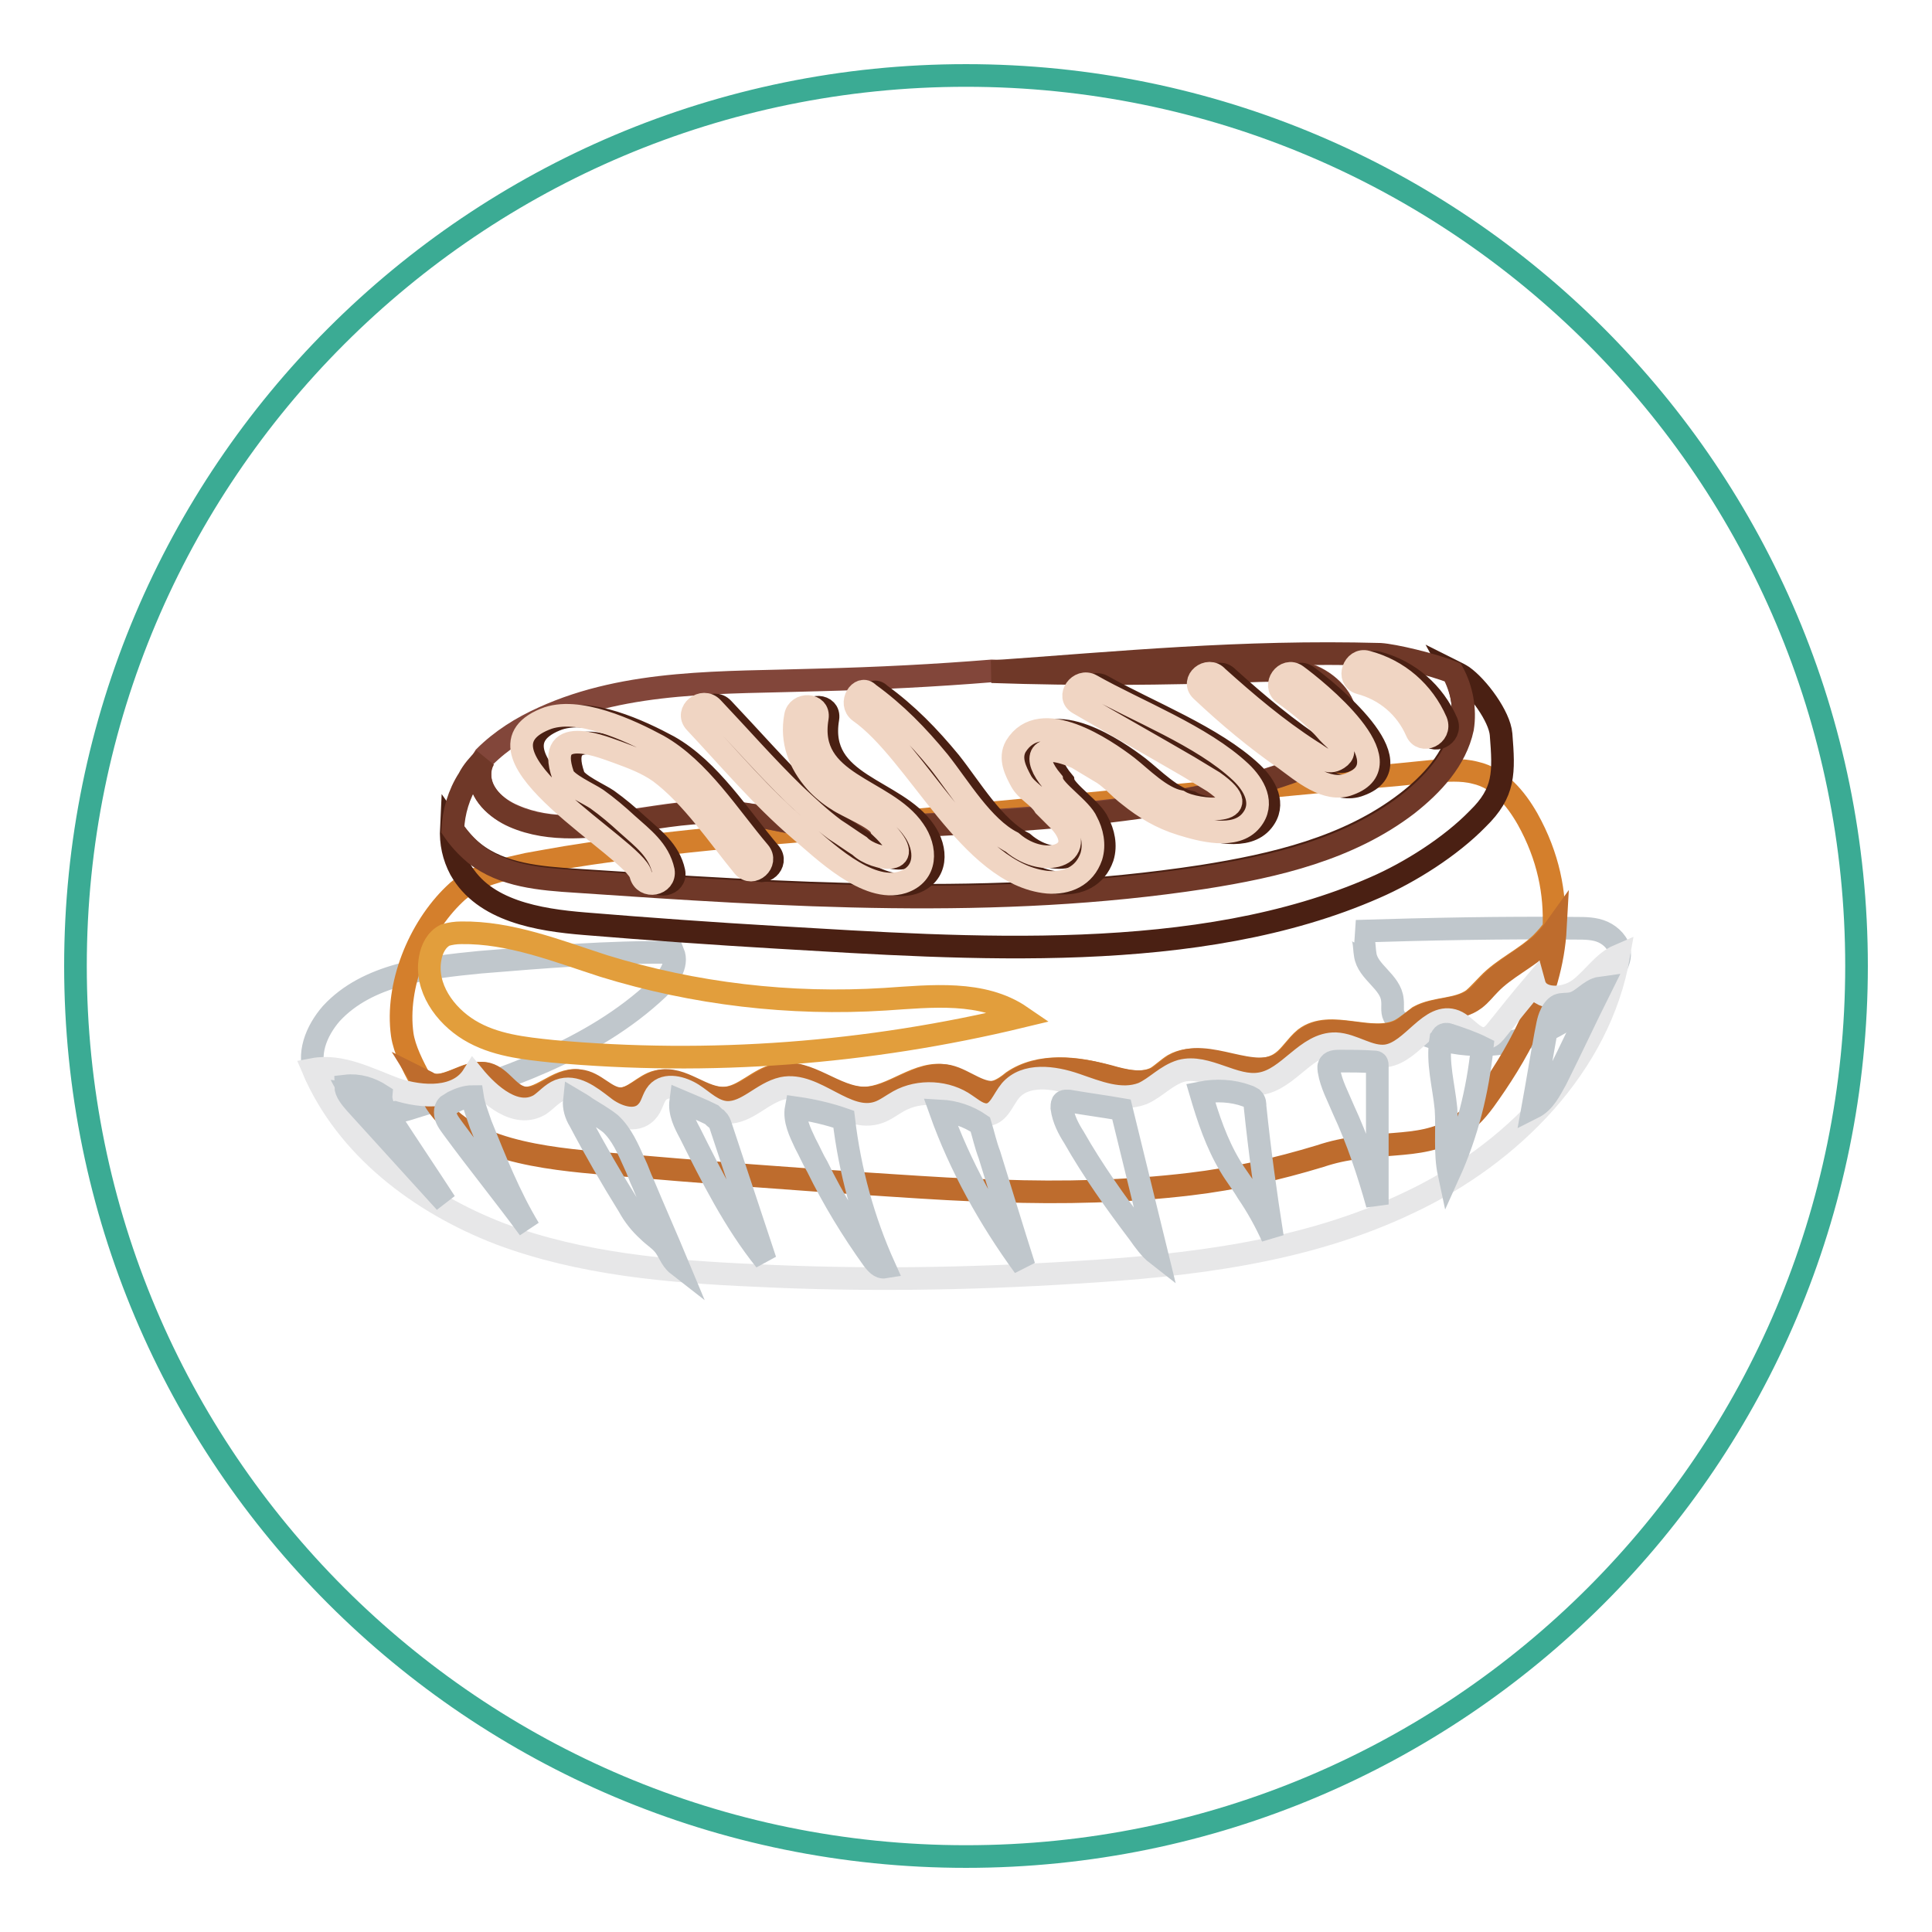 <?xml version="1.0" encoding="utf-8"?>
<!-- Svg Vector Icons : http://www.onlinewebfonts.com/icon -->
<!DOCTYPE svg PUBLIC "-//W3C//DTD SVG 1.1//EN" "http://www.w3.org/Graphics/SVG/1.1/DTD/svg11.dtd">
<svg version="1.1" xmlns="http://www.w3.org/2000/svg" xmlns:xlink="http://www.w3.org/1999/xlink" x="0px" y="0px" viewBox="0 0 256 256" enable-background="new 0 0 256 256" xml:space="preserve">
<g> <path stroke-width="3" fill-opacity="0" stroke="#3bab94"  d="M10,128c0,65.2,52.8,118,118,118c65.2,0,118-52.8,118-118l0,0c0-65.2-52.8-118-118-118 C62.8,10,10,62.8,10,128L10,128z"/> <path stroke-width="3" fill-opacity="0" stroke="#c0c7cc"  d="M184.7,134.6c-0.3-0.6-0.1-1.4-0.2-2.1c-0.2-2.4-3.3-3.7-3.6-6c-0.2-1.1,0-2.9-1.2-3.1 c9.7-0.3,19.3-0.5,29.1-0.4c1.2,0,2.5,0,3.6,0.5c1.1,0.5,2.1,1.5,2.2,2.7c0.1,0.9-0.4,1.8-0.8,2.5c-2.8,4.5-7.3,7.8-12.5,9.1 c-5.1,1.3-10.7,0.6-15.3-2C185.4,135.4,185,135.2,184.7,134.6L184.7,134.6z M45.8,146c-1.6-0.9-3.1-2-3.9-3.5c-1.3-2.7,0-5.9,2-8.2 c4.8-5.2,12.6-6.1,19.7-6.8c8.5-0.7,17-1.4,25.6-1.3c0.7,1.7-0.7,3.5-2,4.8c-8.8,8.3-20.8,12.2-32.3,15.7c-1.5,0.5-3.1,0.9-4.6,0.8 C48.7,147.6,47.2,146.9,45.8,146L45.8,146z"/> <path stroke-width="3" fill-opacity="0" stroke="#d47f2c"  d="M64.4,142.3c1.8,0.5,2.7,2.6,4.5,3.1c2.6,0.7,4.9-2.6,7.7-2.2c2,0.3,3.3,2.4,5.4,2.4 c1.9,0.1,3.3-1.9,5.1-2.3c3.1-0.7,5.9,2.5,9,2.2c2.5-0.2,4.4-2.6,6.9-3.1c3.9-0.8,7.4,3.1,11.4,3.1c3.9,0,7.3-3.8,11.1-2.9 c2.3,0.6,4.4,2.8,6.6,2c0.8-0.3,1.5-0.8,2.1-1.3c3.5-2.4,8.4-1.9,12.5-0.7c2.1,0.6,4.6,1.2,6.5,0.2c0.8-0.5,1.5-1.2,2.3-1.7 c4.3-2.4,10.4,2.6,14.4-0.4c1.1-0.8,1.9-2.2,3-3.1c3.4-2.6,8.8,0.8,12.6-1.1c0.9-0.5,1.7-1.2,2.5-1.8c2.2-1.2,5.1-0.8,7.2-2.3 c0.7-0.6,1.3-1.3,2-2c2-2.1,4.8-3.3,7-5.4c0.7-0.7,1.2-1.3,1.7-2c0.2-4.6-0.7-9.5-3.5-14.5c-1.6-2.8-3.8-5.4-6.9-6.1 c-1.9-0.5-3.8-0.3-5.8-0.2c-2.9,0.3-5.8,0.6-8.7,0.8c-19,1.8-37.8,3.6-56.8,5.4c-7.6,0.7-15.3,1.5-23,2.1 c-8.7,0.8-17.6,1.7-26.2,3.1c-1.8,0.3-3.4,0.6-5.1,0.9c-2.6,0.6-5.4,1.1-7.7,2.5c-0.7,0.4-1.4,0.9-2,1.5 c-4.7,4.5-7.8,12.1-6.9,18.6c0.3,2,1.4,4.1,2.4,6l0.6,0.3C58.9,144.9,61.8,141.6,64.4,142.3L64.4,142.3z"/> <path stroke-width="3" fill-opacity="0" stroke="#be6c2d"  d="M204.4,125c-2.1,2-5,3.3-7,5.4c-0.7,0.7-1.2,1.4-2,2c-2,1.5-4.9,1.1-7.2,2.3c-0.9,0.5-1.7,1.3-2.5,1.8 c-3.8,2-9.2-1.4-12.6,1.1c-1.1,0.8-1.9,2.2-3,3.1c-4,2.9-10-2.1-14.4,0.4c-0.8,0.5-1.5,1.2-2.3,1.7c-2,1-4.4,0.4-6.5-0.2 c-4.2-1.1-8.9-1.7-12.5,0.7c-0.7,0.5-1.4,1.1-2.1,1.3c-2.2,0.7-4.4-1.5-6.6-2c-3.8-0.8-7.2,2.9-11.1,2.9c-4,0-7.5-3.9-11.4-3.1 c-2.5,0.6-4.4,2.9-6.9,3.1c-3.2,0.3-5.9-3-9-2.2c-1.9,0.5-3.3,2.3-5.1,2.3c-2-0.1-3.3-2.2-5.4-2.4c-2.7-0.4-5,3-7.7,2.2 c-1.8-0.5-2.7-2.6-4.5-3.1c-2.7-0.7-5.7,2.6-8,1.1l-0.6-0.3c0.5,0.8,0.9,1.7,1.4,2.4c3.8,7,15.1,8,22.9,8.7 c12.7,1.1,25.6,2.1,38.3,2.9c4.6,0.3,9.2,0.6,13.8,0.7c8.5,0.3,16.9,0.1,25.3-0.9c5.9-0.7,11.6-2,17.2-3.7c1.8-0.6,3.3-0.9,4.9-1.1 c7-1,12.1,0.3,16.9-6.3c3.9-5.4,8.9-13.6,9.4-22.8C205.6,123.7,205,124.4,204.4,125L204.4,125z"/> <path stroke-width="3" fill-opacity="0" stroke="#e7e7e8"  d="M130.9,147.7c-1.1,0.1-2-0.7-2.9-1.3c-2.5-1.8-6.2-2-8.9-0.5c-0.9,0.5-1.8,1.2-2.7,1.5 c-4.3,1.5-8.4-4.1-12.7-3.2c-2.7,0.6-4.7,3.3-7.4,3.2c-1.8-0.1-3.1-1.5-4.5-2.4c-1.4-0.9-3.6-1.5-4.7-0.2c-0.6,0.7-0.7,1.8-1.4,2.5 c-1.4,1.6-4.1,0.7-5.8-0.7c-1.7-1.3-3.7-2.9-5.8-2.1c-1,0.4-1.7,1.3-2.6,1.9c-3.1,1.8-6.6-1.2-8.8-3.9c-2,3.2-6.7,3-10.3,1.8 c-3.5-1.3-7.2-3.3-10.9-2.6c4.4,10.3,14.1,17.7,24.8,21.8c10.7,4,22.3,5,33.7,5.5c14.1,0.7,28.3,0.5,42.5-0.4 c15.1-0.9,30.5-2.7,44.1-9.2c13.7-6.4,25.4-18.3,27.9-32.8c-2.1,0.9-3.4,3.1-5.3,4.5c-1.9,1.4-5.3,1.5-5.9-0.7c-1.7,2-3.3,4-4.9,6 c-0.4,0.5-0.7,0.9-1.3,1.1c-1.6,0.6-2.8-1.6-4.3-2.2c-3.3-1.3-5.6,4.1-9.1,4.6c-2.3,0.3-4.4-1.5-6.7-1.6c-3.9-0.1-6.2,4.7-10,5.3 c-3.5,0.6-7.1-2.6-10.5-1.7c-2,0.6-3.3,2.2-5.1,3c-2.9,1.1-6-0.2-8.9-1.2c-2.9-1-6.6-1.5-8.6,0.8 C132.9,145.7,132.4,147.5,130.9,147.7L130.9,147.7z"/> <path stroke-width="3" fill-opacity="0" stroke="#e29e3c"  d="M61.1,123.6c6.5-0.1,12.7,2.4,18.9,4.4c12,3.7,24.7,5.2,37.3,4.4c6.1-0.4,12.9-1.2,18,2.3 c-20.3,4.9-41.3,6.5-62.1,4.6c-3.8-0.4-7.7-0.8-11-2.8s-5.9-5.7-5.2-9.5c0.2-1.2,0.8-2.5,2-3.1C59.7,123.7,60.4,123.6,61.1,123.6z" /> <path stroke-width="3" fill-opacity="0" stroke="#4a2013"  d="M198.9,97.3c-0.2-2.4-3.1-6.3-5.1-7.7c-0.3-0.2-0.7-0.4-1.3-0.7c1.2,2.2,1.7,4.9,1.1,7.4 c-0.9,4.2-3.9,7.5-7.3,10.1c-7.7,5.9-17.5,8.2-27,9.7c-27.4,4.2-55.4,2.3-83.1,0.5c-4.6-0.3-9.7-0.7-13.4-3.6c-1.2-0.9-2.1-2-3-3.3 c-0.1,2,0.3,3.8,1.2,5.5c3.1,5.5,10.3,6.7,16.5,7.2c8.5,0.7,16.9,1.3,25.4,1.8c25.5,1.5,55.9,3.7,79.3-6.6c4.6-2,10-5.4,13.6-9.1 C199.4,105,199.3,102.4,198.9,97.3z"/> <path stroke-width="3" fill-opacity="0" stroke="#c0c7cc"  d="M77.7,146.8c1.1,0.7,2.2,1.3,3.2,2.1c1.5,1.4,2.3,3.3,3.2,5.3c0.4,0.8,0.7,1.8,1.1,2.6 c1.5,3.6,3.1,7.2,4.6,10.8c-0.9-0.7-1.2-1.9-1.9-2.7c-0.6-0.7-1.3-1.1-2-1.8c-1-0.9-1.9-2-2.6-3.3c-2.3-3.7-4.5-7.5-6.5-11.3 c-0.5-0.8-0.8-1.8-0.7-2.7C76.6,146.1,77.2,146.4,77.7,146.8z M95,148.3c0.3,0.3,0.4,0.6,0.5,0.9l5.9,17.8 c-4.1-5.1-7.1-11.1-10-16.9c-0.7-1.3-1.4-2.7-1.2-4.2c1.4,0.6,2.7,1.1,4.1,1.8C94.6,148,94.8,148.2,95,148.3z M115.7,166.9 c-2.8-3.9-5.3-8-7.4-12.3c-0.6-1-1-2-1.6-3.1c-0.7-1.5-1.5-3.1-1.2-4.7c2.1,0.3,4.3,0.8,6.3,1.5c0.8,6.8,2.6,13.4,5.4,19.6 C116.6,168,116.1,167.4,115.7,166.9z M135.7,167.8c-4.6-6.3-8.5-13.3-11.1-20.6c1.9,0.1,3.7,0.7,5.3,1.8c0.4,1.3,0.7,2.7,1.2,4 C132.6,157.8,134.1,162.8,135.7,167.8z M140.7,146.8c0-0.2,0-0.5,0.1-0.7c0.2-0.3,0.6-0.2,0.9-0.2c2.3,0.4,4.6,0.7,6.9,1.1 l4.7,19.2c-0.9-0.7-1.7-1.8-2.4-2.8c-3.1-4.1-6.1-8.3-8.6-12.7C141.6,149.6,140.9,148.3,140.7,146.8z M166,145.6 c0.3,0.3,0.3,0.7,0.3,1c0.6,5.8,1.4,11.6,2.3,17.3c-0.9-2-2-4-3.3-5.9c-0.7-1.2-1.6-2.3-2.3-3.5c-1.8-3-2.9-6.3-3.9-9.7 c2-0.4,4.2-0.3,6.1,0.4C165.6,145.3,165.8,145.5,166,145.6L166,145.6z M182.5,159.6c-1.2-4.3-2.6-8.5-4.5-12.6 c-0.7-1.7-1.6-3.3-1.9-5.1c0-0.2-0.1-0.5,0-0.7c0.2-0.6,0.9-0.6,1.5-0.6c1.4,0,2.9,0,4.3,0.1c0.2,0,0.4,0,0.5,0.1s0.1,0.3,0.1,0.5 V159.6L182.5,159.6z M191.2,137.2c0.2-0.2,0.6-0.2,0.8-0.1c1.5,0.5,3,1,4.4,1.7c-0.6,5.8-2,11.4-4.4,16.7c-0.6-2.8-0.2-5.8-0.4-8.6 c-0.3-3.1-1.2-6.1-0.7-9.2C191,137.6,191,137.4,191.2,137.2z M203.1,146.8c0.6-3.3,1.1-6.4,1.7-9.7c0.2-0.9,0.3-1.9,0.7-2.7 c0.2-0.5,0.6-1,1-1.2c0.5-0.2,1-0.1,1.6-0.2c1.5-0.2,2.5-1.9,4-2.1c-2,4-3.9,8.1-5.9,12.1C205.4,144.4,204.7,146,203.1,146.8z  M60.1,146c0.8-0.4,1.7-0.7,2.5-0.7c0.2,1.3,0.7,2.5,1.1,3.7c1.9,4.7,3.8,9.5,6.4,13.8c-3.3-4.5-6.8-8.8-10.1-13.3 c-0.5-0.7-1-1.3-1-2.1c0-0.4,0.1-0.7,0.3-0.9C59.6,146.3,59.8,146.2,60.1,146z M47.1,146.2c-0.6-0.7-1.3-1.5-1.3-2.3 c1.7-0.2,3.3,0.3,4.7,1.2c-0.1,1.1,0.6,2.1,1.2,3.1c2.4,3.7,4.9,7.4,7.3,11.1L47.1,146.2z"/> <path stroke-width="3" fill-opacity="0" stroke="#82463a"  d="M68.1,108.1c4.8,2.1,10.4,1.5,15.7,0.6c4.2-0.6,8.4-1.4,12.6-1.1c4.6,0.3,9.1,1.9,13.8,2.1 c2.4,0.2,4.9,0,7.3-0.1c2.1-0.1,4.4-0.3,6.5-0.4c9.5-0.6,19-1.1,28.3-2.5c6.5-0.9,12.9-2.3,19.1-4.6c3.1-1.1,6.5-3,6.9-6.2 c0.4-2.7-1.9-5.2-4.4-6.3c-2.5-1-5.4-0.9-8.1-0.8c-11.4,0.4-22.9,0.5-34.4,0.1c-7.4,0.6-15.1,1-23.2,1.2C96,90.5,83.2,90,72,95.1 c-2.9,1.3-5.6,3-7.8,5.2c-0.4,0.6-0.6,1.4-0.6,2.1C63.5,105.1,65.7,107.1,68.1,108.1L68.1,108.1z"/> <path stroke-width="3" fill-opacity="0" stroke="#6f3828"  d="M192.5,89.1c-2.7-1.1-7.9-2.3-9.6-2.4c-18.5-0.5-34.5,1.1-51.5,2.3c11.4,0.4,23,0.3,34.4-0.1 c2.7-0.1,5.6-0.2,8.1,0.8c2.5,1,4.7,3.5,4.4,6.3c-0.4,3.3-3.8,5.1-6.9,6.2c-6.1,2.2-12.6,3.6-19.1,4.6c-9.4,1.4-18.9,2-28.3,2.5 c-2.1,0.1-4.4,0.3-6.5,0.4c-2.4,0.2-4.9,0.3-7.3,0.1c-4.6-0.4-9.1-1.9-13.8-2.1c-4.2-0.3-8.5,0.5-12.6,1.1 c-5.2,0.8-10.9,1.5-15.7-0.6c-2.3-1-4.6-3.1-4.5-5.6c0-0.7,0.2-1.5,0.6-2.1c-0.8,0.8-1.6,1.7-2.1,2.7c-1.3,2-2,4.4-2.1,6.7 c0.8,1.2,1.8,2.3,3,3.3c3.7,2.9,8.6,3.3,13.4,3.6c27.7,1.9,55.7,3.7,83.1-0.5c9.6-1.5,19.3-3.8,27-9.7c3.3-2.6,6.4-5.9,7.3-10.1 C194.2,94,193.7,91.3,192.5,89.1L192.5,89.1z"/> <path stroke-width="3" fill-opacity="0" stroke="#4a2013"  d="M89.3,115.5c-0.6-2.8-2.8-4.4-4.8-6.2c-1.3-1.2-2.6-2.3-4-3.3c-1-0.7-4.2-2.1-4.5-3.2c-2.5-7.2,6-3.4,7.3-3 c1.9,0.7,3.8,1.4,5.5,2.6c4.3,3.2,7.8,8.5,11.1,12.5c1.2,1.4,3.3-0.5,2.1-1.9c-4-4.7-7.9-11-13.4-14.1c-3.7-2-10.7-5.3-15-3.5 c-11.2,4.6,12,17.1,12.7,20.6C86.8,117.9,89.7,117.3,89.3,115.5z M93.5,95.8c4.5,4.8,8.8,9.9,13.8,14.2c3.1,2.6,9,8.5,13.7,7 c3.3-1.1,3.2-4.5,1.5-6.9c-3.8-5.6-14.3-6-12.8-14.9c0.3-1.9-2.6-2-2.9-0.2c-0.6,3.3,0.5,6.2,2.7,8.7c0.8,0.9,1.9,1.8,2.9,2.4 c1.1,0.8,5.2,2.4,5.7,3.6c5.6,5.3-0.8,4.5-2.8,2.5c-1.1-0.7-2.2-1.5-3.3-2.2c-2-1.5-3.7-3.1-5.4-4.7c-3.7-3.6-7.2-7.6-10.8-11.4 C94.5,92.5,92.3,94.4,93.5,95.8z M115.4,94.4c7.7,5.4,14.6,21.6,24.9,22.6c2.6,0.2,4.9-0.8,5.8-3.4c0.5-1.6,0.1-3.3-0.6-4.6 c-0.7-1.7-4.4-4.1-4.6-5.4c-2.6-3.1-2-5.4,3.3-3.1c1.2,0.7,2.3,1.4,3.5,2.1c1.2,0.8,2.2,2,3.4,2.9c2.1,1.7,4.3,3,6.9,3.8 c2.6,0.8,7.2,2.1,9.3-0.5c1.8-2.2,0.4-4.7-1.4-6.4c-5.1-4.8-13.8-8.1-19.8-11.5c-1.6-0.9-3.3,1.5-1.7,2.4c4.8,2.8,9.8,5.6,14.6,8.4 l3.3,2c6.4,4.5-2.2,4-4.5,2.6c-2.5-0.5-5-3.1-6.9-4.6c-3-2.3-11.5-8.1-14.8-2.7c-0.9,1.6,0,3.3,0.7,4.6c0.7,1.3,2.3,2,3.1,3.3 l1.5,1.5c5,4.7-1.3,7.2-5.8,3.3c-3.9-2-7-7.3-9.7-10.7c-2.8-3.4-5.7-6.4-9.3-9C115.5,90.8,113.8,93.3,115.4,94.4L115.4,94.4z  M160.6,91.6c3.5,3.3,7.2,6.4,11.1,9.1c2.2,1.6,5.5,4.5,8.5,3.3c7.7-2.8-4.4-12.5-7-14.4c-1.5-1.1-3.2,1.3-1.7,2.4 c2.1,1.5,4.2,3.2,5.9,5.2c0.9,1,3,2.3,1.3,3.4c-1.4,0.9-2.2-0.2-3.6-1c-4.5-2.9-8.5-6.3-12.4-9.8C161.4,88.4,159.3,90.3,160.6,91.6 L160.6,91.6z M181.6,90.6c3.4,0.9,6.1,3.2,7.5,6.4c0.7,1.7,3.3,0.5,2.6-1.3c-1.7-3.9-5-6.8-9.2-7.9 C180.8,87.3,179.8,90.1,181.6,90.6L181.6,90.6z"/> <path stroke-width="3" fill-opacity="0" stroke="#f0d5c3"  d="M87.9,115.4c-0.6-2.8-2.8-4.4-4.8-6.2c-1.3-1.2-2.6-2.3-4-3.3c-1-0.7-4.2-2.1-4.5-3.2c-2.5-7.2,6-3.4,7.3-3 c1.9,0.7,3.8,1.4,5.5,2.6c4.3,3.2,7.8,8.5,11.1,12.5c1.2,1.4,3.3-0.5,2.1-1.9c-4-4.7-7.9-11-13.4-14.1c-3.7-2-10.7-5.3-15-3.5 c-11.3,4.6,12,17.2,12.7,20.6C85.4,117.8,88.2,117.2,87.9,115.4L87.9,115.4z M92.1,95.7c4.5,4.8,8.8,9.9,13.8,14.2 c3.1,2.6,9,8.5,13.7,7c3.3-1.1,3.2-4.5,1.5-6.9c-3.8-5.6-14.3-6-12.8-14.9c0.3-1.9-2.6-2-2.9-0.2c-0.6,3.3,0.5,6.2,2.7,8.7 c0.8,0.9,1.9,1.8,2.9,2.4c1.1,0.8,5.2,2.4,5.7,3.6c5.6,5.3-0.8,4.5-2.8,2.5c-1.1-0.7-2.2-1.5-3.3-2.2c-2-1.5-3.7-3.1-5.4-4.7 c-3.7-3.6-7.2-7.6-10.8-11.4C93.1,92.4,90.8,94.3,92.1,95.7z M113.9,94.3c7.7,5.4,14.6,21.6,24.9,22.6c2.6,0.2,4.9-0.8,5.8-3.4 c0.5-1.6,0.1-3.3-0.6-4.6c-0.7-1.7-4.4-4.1-4.6-5.4c-2.6-3.1-2-5.4,3.3-3.1c1.2,0.7,2.3,1.4,3.5,2.1c1.2,0.8,2.2,2,3.4,2.9 c2.1,1.7,4.3,3,6.9,3.8s7.2,2.1,9.3-0.5c1.8-2.2,0.4-4.7-1.4-6.4c-5.1-4.8-13.8-8.1-19.8-11.5c-1.6-0.9-3.3,1.5-1.7,2.4 c4.8,2.8,9.8,5.6,14.6,8.4l3.3,2c6.4,4.5-2.2,4-4.5,2.6c-2.5-0.5-5-3.1-6.9-4.6c-3-2.3-11.5-8.1-14.8-2.7c-0.9,1.6,0,3.3,0.7,4.6 c0.7,1.3,2.3,2,3.1,3.3l1.5,1.5c5,4.7-1.3,7.2-5.8,3.3c-3.9-2-7-7.3-9.7-10.7c-2.8-3.4-5.7-6.4-9.3-9 C114,90.7,112.4,93.2,113.9,94.3L113.9,94.3z M159.2,91.5c3.5,3.3,7.2,6.4,11.1,9.1c2.2,1.6,5.5,4.5,8.5,3.3 c7.7-2.8-4.4-12.5-7-14.4c-1.5-1.1-3.2,1.3-1.7,2.4c2.1,1.5,4.2,3.2,5.9,5.2c0.9,1,3,2.3,1.3,3.4c-1.4,0.9-2.2-0.2-3.6-1 c-4.5-2.9-8.5-6.3-12.4-9.8C160.1,88.3,157.8,90.2,159.2,91.5L159.2,91.5z M180.2,90.5c3.4,0.9,6.1,3.2,7.5,6.4 c0.7,1.7,3.3,0.5,2.6-1.3c-1.7-3.9-5-6.8-9.2-7.9C179.4,87.2,178.4,90,180.2,90.5L180.2,90.5z"/></g>
</svg>